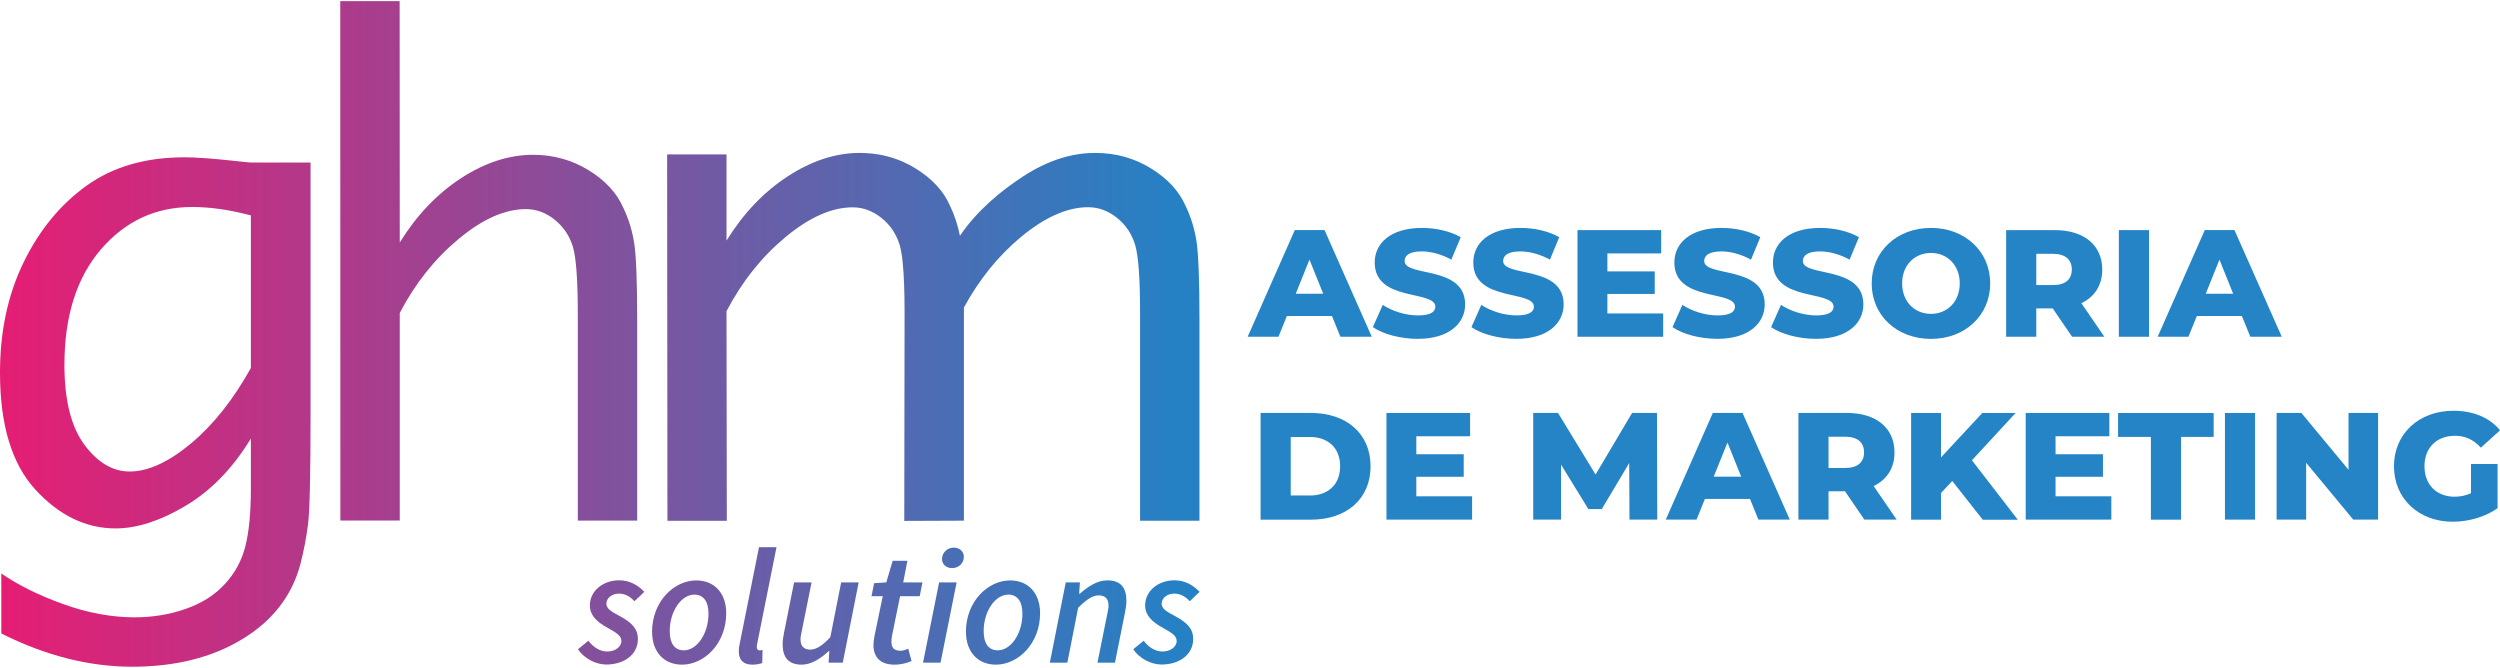 <svg xmlns="http://www.w3.org/2000/svg" xmlns:xlink="http://www.w3.org/1999/xlink" width="423" height="113" xml:space="preserve"><defs><clipPath id="clip0"><rect x="804" y="259" width="423" height="113"></rect></clipPath><linearGradient x1="802.258" y1="328.712" x2="1002.97" y2="328.712" gradientUnits="userSpaceOnUse" spreadMethod="pad" id="fill1"><stop offset="0" stop-color="#E71D73"></stop><stop offset="1" stop-color="#2581C4"></stop></linearGradient><linearGradient x1="802.258" y1="303.149" x2="1002.97" y2="303.149" gradientUnits="userSpaceOnUse" spreadMethod="pad" id="fill2"><stop offset="0" stop-color="#E71D73"></stop><stop offset="1" stop-color="#2581C4"></stop></linearGradient><linearGradient x1="802.258" y1="315.98" x2="1002.97" y2="315.98" gradientUnits="userSpaceOnUse" spreadMethod="pad" id="fill3"><stop offset="0" stop-color="#E71D73"></stop><stop offset="1" stop-color="#2581C4"></stop></linearGradient><linearGradient x1="802.258" y1="364.333" x2="1002.97" y2="364.333" gradientUnits="userSpaceOnUse" spreadMethod="pad" id="fill4"><stop offset="0" stop-color="#E71D73"></stop><stop offset="1" stop-color="#2581C4"></stop></linearGradient><linearGradient x1="802.258" y1="364.333" x2="1002.97" y2="364.333" gradientUnits="userSpaceOnUse" spreadMethod="pad" id="fill5"><stop offset="0" stop-color="#E71D73"></stop><stop offset="1" stop-color="#2581C4"></stop></linearGradient><linearGradient x1="802.258" y1="361.52" x2="1002.97" y2="361.52" gradientUnits="userSpaceOnUse" spreadMethod="pad" id="fill6"><stop offset="0" stop-color="#E71D73"></stop><stop offset="1" stop-color="#2581C4"></stop></linearGradient><linearGradient x1="802.258" y1="364.493" x2="1002.97" y2="364.493" gradientUnits="userSpaceOnUse" spreadMethod="pad" id="fill7"><stop offset="0" stop-color="#E71D73"></stop><stop offset="1" stop-color="#2581C4"></stop></linearGradient><linearGradient x1="802.258" y1="362.671" x2="1002.97" y2="362.671" gradientUnits="userSpaceOnUse" spreadMethod="pad" id="fill8"><stop offset="0" stop-color="#E71D73"></stop><stop offset="1" stop-color="#2581C4"></stop></linearGradient><linearGradient x1="802.258" y1="361.39" x2="1002.97" y2="361.39" gradientUnits="userSpaceOnUse" spreadMethod="pad" id="fill9"><stop offset="0" stop-color="#E71D73"></stop><stop offset="1" stop-color="#2581C4"></stop></linearGradient><linearGradient x1="802.258" y1="364.333" x2="1002.97" y2="364.333" gradientUnits="userSpaceOnUse" spreadMethod="pad" id="fill10"><stop offset="0" stop-color="#E71D73"></stop><stop offset="1" stop-color="#2581C4"></stop></linearGradient><linearGradient x1="802.258" y1="364.163" x2="1002.97" y2="364.163" gradientUnits="userSpaceOnUse" spreadMethod="pad" id="fill11"><stop offset="0" stop-color="#E71D73"></stop><stop offset="1" stop-color="#2581C4"></stop></linearGradient><linearGradient x1="802.258" y1="364.333" x2="1002.97" y2="364.333" gradientUnits="userSpaceOnUse" spreadMethod="pad" id="fill12"><stop offset="0" stop-color="#E71D73"></stop><stop offset="1" stop-color="#2581C4"></stop></linearGradient></defs><g clip-path="url(#clip0)" transform="translate(-804 -259)"><path d="M846.447 333.205C843.394 338.22 839.721 342.003 835.427 344.565 831.134 347.128 827.18 348.409 823.567 348.409 818.553 348.409 814.039 346.237 810.025 341.883 806.012 337.539 804 330.923 804 322.056 804 315.08 805.331 308.854 807.993 303.389 810.656 297.925 814.219 293.591 818.673 290.398 823.127 287.205 828.652 285.614 835.237 285.614 837.129 285.614 840.001 285.824 843.865 286.244 844.425 286.314 845.286 286.405 846.447 286.505L856.546 286.505 856.546 329.102C856.546 339.231 856.406 345.426 856.126 347.668 855.845 349.91 855.405 352.192 854.814 354.504 853.373 359.839 850.1 364.052 844.976 367.155 839.861 370.258 833.656 371.809 826.36 371.809 819.063 371.809 811.687 369.938 804.22 366.184L804.22 356.035C807.063 357.997 810.556 359.729 814.709 361.22 818.863 362.711 822.887 363.452 826.78 363.452 829.833 363.452 832.725 362.971 835.458 362.011 838.19 361.05 840.402 359.639 842.083 357.777 843.765 355.955 844.916 353.824 845.526 351.381 846.137 348.949 846.447 345.726 846.447 341.733L846.447 333.215ZM846.447 321.265 846.447 295.442C842.874 294.502 839.561 294.021 836.508 294.021 830.333 294.021 825.189 296.413 821.075 301.197 816.961 305.982 814.9 312.497 814.9 320.735 814.9 326.7 816.021 331.194 818.262 334.226 820.504 337.259 823.067 338.78 825.939 338.78 829.062 338.78 832.515 337.199 836.298 334.046 840.082 330.893 843.465 326.63 846.447 321.265Z" fill="url(#fill1)"></path><path d="M861.59 347.098 861.57 259.191 871.619 259.191 871.639 300.026C874.512 295.402 877.975 291.769 882.028 289.137 886.082 286.505 890.135 285.193 894.199 285.193 897.632 285.193 900.765 286.064 903.587 287.796 906.41 289.527 908.361 291.649 909.452 294.131 910.363 296.023 910.984 298.045 911.314 300.177 911.644 302.318 911.814 306.732 911.814 313.428L911.814 347.088 901.766 347.088 901.766 312.217C901.766 306.402 901.485 302.569 900.925 300.727 900.364 298.885 899.333 297.374 897.852 296.173 896.361 294.982 894.739 294.382 892.988 294.382 889.445 294.382 885.661 296.053 881.628 299.406 877.594 302.749 874.261 306.932 871.639 311.947L871.639 347.078 861.59 347.078Z" fill="url(#fill2)"></path><path d="M967.093 347.098 967.093 313.098C967.093 312.377 967.093 311.697 967.093 311.036 969.675 306.292 972.888 302.298 976.761 299.086 980.795 295.743 984.578 294.061 988.121 294.061 989.873 294.061 991.494 294.662 992.985 295.853 994.477 297.044 995.497 298.565 996.058 300.407 996.618 302.248 996.899 306.082 996.899 311.897L996.899 347.108 1006.95 347.108 1006.95 313.108C1006.95 306.412 1006.78 301.998 1006.45 299.856 1006.12 297.714 1005.5 295.703 1004.59 293.811 1003.49 291.319 1001.54 289.207 998.72 287.475 995.898 285.744 992.765 284.873 989.332 284.873 985.269 284.873 981.205 286.184 977.161 288.817 973.348 291.289 969.285 294.652 966.422 298.895 966.062 297.114 965.511 295.412 964.741 293.811 963.65 291.319 961.698 289.207 958.875 287.475 958.175 287.045 957.464 286.675 956.724 286.344 956.223 286.124 955.703 285.934 955.182 285.764 955.062 285.724 954.942 285.684 954.832 285.654 954.311 285.494 953.781 285.354 953.241 285.244 953.241 285.244 953.241 285.244 953.241 285.244 952.7 285.133 952.15 285.053 951.599 284.993 951.469 284.983 951.329 284.963 951.189 284.953 950.628 284.903 950.068 284.873 949.487 284.873 945.424 284.873 941.36 286.184 937.317 288.817 933.263 291.449 929.8 295.072 926.928 299.706L926.928 285.123 916.879 285.123 916.929 347.118 926.978 347.118 926.928 311.647C929.56 306.632 932.883 302.449 936.916 299.106 940.95 295.763 944.733 294.081 948.276 294.081 950.028 294.081 951.649 294.682 953.14 295.873 954.632 297.064 955.653 298.585 956.213 300.427 956.273 300.637 956.333 300.867 956.393 301.127 956.413 301.207 956.423 301.298 956.443 301.378 956.483 301.568 956.513 301.778 956.553 301.998 956.573 302.098 956.583 302.198 956.604 302.308 956.643 302.619 956.694 302.949 956.724 303.309 956.944 305.391 957.054 308.264 957.054 311.927L957.004 347.138" fill="url(#fill3)"></path><path d="M901.786 368.857 903.557 367.415C904.438 368.576 905.559 369.237 906.77 369.237 908.041 369.237 909.142 368.456 909.142 367.475 909.142 366.605 908.441 366.134 906.73 365.183 904.918 364.183 903.807 363.072 903.807 361.44 903.807 358.958 906.049 357.186 908.782 357.186 910.553 357.186 911.964 358.027 913.015 359.138L911.364 360.72C910.673 360.009 909.833 359.438 908.752 359.438 907.511 359.438 906.6 360.209 906.6 361.14 906.6 362.131 907.761 362.621 908.922 363.272 910.934 364.363 911.934 365.434 911.934 367.105 911.934 369.717 909.662 371.439 906.56 371.439 904.818 371.439 902.806 370.398 901.786 368.837Z" fill="url(#fill4)"></path><path d="M914.327 365.924C914.327 360.73 918.08 357.206 921.813 357.206 924.866 357.206 926.878 359.358 926.878 362.741 926.878 367.936 923.124 371.459 919.401 371.459 916.348 371.459 914.336 369.307 914.336 365.924ZM923.875 362.831C923.875 360.78 923.044 359.609 921.483 359.609 919.321 359.609 917.319 362.341 917.319 365.814 917.319 367.866 918.15 369.037 919.711 369.037 921.873 369.037 923.875 366.304 923.875 362.831Z" fill="url(#fill5)"></path><path d="M928.999 369.237C928.999 368.837 929.049 368.396 929.18 367.816L932.422 351.582 935.385 351.582 932.112 367.936C932.052 368.216 932.052 368.346 932.052 368.476 932.052 368.877 932.262 369.047 932.542 369.047 932.683 369.047 932.773 369.047 933.023 368.967L932.973 371.189C932.562 371.329 932.032 371.459 931.301 371.459 929.72 371.459 929.009 370.628 929.009 369.237Z" fill="url(#fill6)"></path><path d="M946.615 371.129 944.193 371.129 944.323 369.177 944.213 369.177C942.851 370.418 941.29 371.459 939.649 371.459 937.377 371.459 936.426 370.198 936.426 368.016 936.426 367.385 936.496 366.825 936.646 366.114L938.358 357.537 941.32 357.537 939.669 365.734C939.539 366.364 939.448 366.755 939.448 367.175 939.448 368.326 939.999 368.917 941.14 368.917 942.061 368.917 943.122 368.266 944.493 366.815L946.324 357.537 949.287 357.537 946.595 371.129Z" fill="url(#fill7)"></path><path d="M951.799 368.136C951.799 367.576 951.889 367.075 951.979 366.535L953.361 359.879 951.459 359.879 951.899 357.677 953.961 357.537 955.042 353.884 957.534 353.884 956.824 357.537 960.077 357.537 959.616 359.879 956.293 359.879 954.912 366.655C954.862 366.985 954.832 367.285 954.832 367.606 954.832 368.616 955.272 369.107 956.403 369.107 956.864 369.107 957.294 368.927 957.664 368.747L958.235 370.848C957.574 371.129 956.583 371.459 955.342 371.459 952.79 371.459 951.789 370.028 951.789 368.136Z" fill="url(#fill8)"></path><path d="M962.899 357.537 965.862 357.537 963.139 371.129 960.177 371.129 962.899 357.537ZM963.389 353.583C963.389 352.522 964.29 351.652 965.381 351.652 966.252 351.652 967.083 352.212 967.083 353.213 967.083 354.324 966.182 355.125 965.091 355.125 964.22 355.125 963.389 354.594 963.389 353.583Z" fill="url(#fill9)"></path><path d="M967.433 365.924C967.433 360.73 971.186 357.206 974.919 357.206 977.972 357.206 979.984 359.358 979.984 362.741 979.984 367.936 976.231 371.459 972.507 371.459 969.455 371.459 967.443 369.307 967.443 365.924ZM976.991 362.831C976.991 360.78 976.161 359.609 974.599 359.609 972.437 359.609 970.436 362.341 970.436 365.814 970.436 367.866 971.266 369.037 972.828 369.037 974.99 369.037 976.991 366.304 976.991 362.831Z" fill="url(#fill10)"></path><path d="M984.298 357.537 986.72 357.537 986.59 359.458 986.7 359.458C988.131 358.217 989.652 357.196 991.364 357.196 993.636 357.196 994.587 358.458 994.587 360.639 994.587 361.27 994.517 361.831 994.367 362.541L992.655 371.119 989.692 371.119 991.344 362.921C991.474 362.291 991.564 361.901 991.564 361.48 991.564 360.329 991.014 359.739 989.873 359.739 988.922 359.739 987.861 360.389 986.42 361.841L984.598 371.119 981.635 371.119 984.328 357.527Z" fill="url(#fill11)"></path><path d="M995.738 368.857 997.509 367.415C998.39 368.576 999.511 369.237 1000.72 369.237 1001.99 369.237 1003.09 368.456 1003.09 367.475 1003.09 366.605 1002.39 366.134 1000.68 365.183 998.87 364.183 997.759 363.072 997.759 361.44 997.759 358.958 1000 357.186 1002.73 357.186 1004.51 357.186 1005.92 358.027 1006.97 359.138L1005.32 360.72C1004.63 360.009 1003.78 359.438 1002.7 359.438 1001.46 359.438 1000.55 360.209 1000.55 361.14 1000.55 362.131 1001.71 362.621 1002.87 363.272 1004.89 364.363 1005.89 365.434 1005.89 367.105 1005.89 369.717 1003.61 371.439 1000.51 371.439 998.77 371.439 996.759 370.398 995.738 368.837Z" fill="url(#fill12)"></path><path d="M1029.38 312.467 1021.74 312.467 1020.32 315.97 1015.11 315.97 1023.08 297.925 1028.11 297.925 1036.1 315.97 1030.79 315.97 1029.37 312.467ZM1027.89 308.704 1025.56 302.929 1023.24 308.704 1027.89 308.704Z" fill="#2484C6"></path><path d="M1036.29 314.349 1037.96 310.586C1039.57 311.647 1041.83 312.367 1043.92 312.367 1046.01 312.367 1046.86 311.777 1046.86 310.896 1046.86 308.033 1036.6 310.125 1036.6 303.419 1036.6 300.197 1039.24 297.564 1044.6 297.564 1046.94 297.564 1049.37 298.105 1051.15 299.136L1049.57 302.929C1047.84 301.998 1046.14 301.538 1044.57 301.538 1042.43 301.538 1041.66 302.258 1041.66 303.159 1041.66 305.922 1051.9 303.86 1051.9 310.506 1051.9 313.648 1049.26 316.331 1043.9 316.331 1040.94 316.331 1037.99 315.53 1036.29 314.349Z" fill="#2484C6"></path><path d="M1052.97 314.349 1054.64 310.586C1056.24 311.647 1058.5 312.367 1060.59 312.367 1062.69 312.367 1063.54 311.777 1063.54 310.896 1063.54 308.033 1053.28 310.125 1053.28 303.419 1053.28 300.197 1055.91 297.564 1061.28 297.564 1063.62 297.564 1066.05 298.105 1067.82 299.136L1066.25 302.929C1064.52 301.998 1062.82 301.538 1061.24 301.538 1059.1 301.538 1058.33 302.258 1058.33 303.159 1058.33 305.922 1068.57 303.86 1068.57 310.506 1068.57 313.648 1065.94 316.331 1060.57 316.331 1057.61 316.331 1054.67 315.53 1052.97 314.349Z" fill="#2484C6"></path><path d="M1085.41 312.037 1085.41 315.98 1070.91 315.98 1070.91 297.935 1085.07 297.935 1085.07 301.878 1075.97 301.878 1075.97 304.921 1083.98 304.921 1083.98 308.734 1075.97 308.734 1075.97 312.037 1085.41 312.037Z" fill="#2484C6"></path><path d="M1086.99 314.349 1088.66 310.586C1090.26 311.647 1092.52 312.367 1094.61 312.367 1096.71 312.367 1097.56 311.777 1097.56 310.896 1097.56 308.033 1087.3 310.125 1087.3 303.419 1087.3 300.197 1089.93 297.564 1095.29 297.564 1097.64 297.564 1100.07 298.105 1101.84 299.136L1100.27 302.929C1098.54 301.998 1096.84 301.538 1095.26 301.538 1093.12 301.538 1092.35 302.258 1092.35 303.159 1092.35 305.922 1102.59 303.86 1102.59 310.506 1102.59 313.648 1099.96 316.331 1094.59 316.331 1091.63 316.331 1088.69 315.53 1086.99 314.349Z" fill="#2484C6"></path><path d="M1103.67 314.349 1105.34 310.586C1106.94 311.647 1109.21 312.367 1111.3 312.367 1113.39 312.367 1114.24 311.777 1114.24 310.896 1114.24 308.033 1103.98 310.125 1103.98 303.419 1103.98 300.197 1106.61 297.564 1111.98 297.564 1114.32 297.564 1116.75 298.105 1118.53 299.136L1116.95 302.929C1115.22 301.998 1113.52 301.538 1111.95 301.538 1109.81 301.538 1109.04 302.258 1109.04 303.159 1109.04 305.922 1119.28 303.86 1119.28 310.506 1119.28 313.648 1116.64 316.331 1111.28 316.331 1108.32 316.331 1105.37 315.53 1103.67 314.349Z" fill="#2484C6"></path><path d="M1120.69 306.953C1120.69 301.538 1124.94 297.564 1130.72 297.564 1136.49 297.564 1140.74 301.538 1140.74 306.953 1140.74 312.367 1136.49 316.341 1130.72 316.341 1124.94 316.341 1120.69 312.367 1120.69 306.953ZM1135.59 306.953C1135.59 303.83 1133.45 301.798 1130.72 301.798 1127.98 301.798 1125.84 303.83 1125.84 306.953 1125.84 310.075 1127.98 312.107 1130.72 312.107 1133.45 312.107 1135.59 310.065 1135.59 306.953Z" fill="#2484C6"></path><path d="M1151.32 311.186 1148.54 311.186 1148.54 315.98 1143.44 315.98 1143.44 297.935 1151.68 297.935C1156.61 297.935 1159.7 300.487 1159.7 304.61 1159.7 307.263 1158.41 309.224 1156.17 310.305L1160.06 315.98 1154.6 315.98 1151.32 311.186ZM1151.37 301.948 1148.54 301.948 1148.54 307.233 1151.37 307.233C1153.49 307.233 1154.55 306.252 1154.55 304.6 1154.55 302.949 1153.49 301.948 1151.37 301.948Z" fill="#2484C6"></path><path d="M1162.51 297.935 1167.62 297.935 1167.62 315.98 1162.51 315.98 1162.51 297.935Z" fill="#2484C6"></path><path d="M1183.34 312.467 1175.71 312.467 1174.28 315.97 1169.08 315.97 1177.05 297.925 1182.07 297.925 1190.07 315.97 1184.75 315.97 1183.33 312.467ZM1181.85 308.704 1179.53 302.929 1177.21 308.704 1181.85 308.704Z" fill="#2484C6"></path><path d="M1017.29 328.872 1025.82 328.872C1031.81 328.872 1035.9 332.355 1035.9 337.9 1035.9 343.444 1031.8 346.927 1025.82 346.927L1017.29 346.927 1017.29 328.882ZM1025.61 342.844C1028.69 342.844 1030.75 341.012 1030.75 337.89 1030.75 334.767 1028.69 332.935 1025.61 332.935L1022.39 332.935 1022.39 342.834 1025.61 342.834Z" fill="#2484C6"></path><path d="M1053.08 342.974 1053.08 346.917 1038.59 346.917 1038.59 328.872 1052.74 328.872 1052.74 332.815 1043.64 332.815 1043.64 335.858 1051.66 335.858 1051.66 339.671 1043.64 339.671 1043.64 342.974 1053.08 342.974Z" fill="#2484C6"></path><path d="M1079.71 346.917 1079.66 337.349 1075.02 345.136 1072.75 345.136 1068.13 337.609 1068.13 346.917 1063.42 346.917 1063.42 328.872 1067.62 328.872 1073.97 339.291 1080.15 328.872 1084.36 328.872 1084.41 346.917 1079.71 346.917Z" fill="#2484C6"></path><path d="M1100.11 343.414 1092.47 343.414 1091.05 346.917 1085.85 346.917 1093.81 328.872 1098.84 328.872 1106.83 346.917 1101.52 346.917 1100.1 343.414ZM1098.61 339.651 1096.29 333.876 1093.96 339.651 1098.61 339.651Z" fill="#2484C6"></path><path d="M1116.17 342.123 1113.39 342.123 1113.39 346.917 1108.29 346.917 1108.29 328.872 1116.53 328.872C1121.46 328.872 1124.55 331.424 1124.55 335.548 1124.55 338.2 1123.26 340.162 1121.02 341.242L1124.91 346.917 1119.45 346.917 1116.17 342.123ZM1116.22 332.895 1113.39 332.895 1113.39 338.18 1116.22 338.18C1118.33 338.18 1119.4 337.199 1119.4 335.548 1119.4 333.896 1118.33 332.895 1116.22 332.895Z" fill="#2484C6"></path><path d="M1134.33 340.372 1132.42 342.414 1132.42 346.927 1127.36 346.927 1127.36 328.882 1132.42 328.882 1132.42 336.388 1139.4 328.882 1145.03 328.882 1137.65 336.879 1145.41 346.938 1139.48 346.938 1134.33 340.392Z" fill="#2484C6"></path><path d="M1161.24 342.974 1161.24 346.917 1146.75 346.917 1146.75 328.872 1160.9 328.872 1160.9 332.815 1151.8 332.815 1151.8 335.858 1159.82 335.858 1159.82 339.671 1151.8 339.671 1151.8 342.974 1161.24 342.974Z" fill="#2484C6"></path><path d="M1167.93 332.925 1162.38 332.925 1162.38 328.882 1178.55 328.882 1178.55 332.925 1173.03 332.925 1173.03 346.927 1167.93 346.927 1167.93 332.925Z" fill="#2484C6"></path><path d="M1180.46 328.872 1185.56 328.872 1185.56 346.917 1180.46 346.917 1180.46 328.872Z" fill="#2484C6"></path><path d="M1206.37 328.872 1206.37 346.917 1202.17 346.917 1194.2 337.299 1194.2 346.917 1189.2 346.917 1189.2 328.872 1193.4 328.872 1201.37 338.49 1201.37 328.872 1206.37 328.872Z" fill="#2484C6"></path><path d="M1222.08 337.509 1226.59 337.509 1226.59 344.986C1224.5 346.477 1221.64 347.278 1219.01 347.278 1213.27 347.278 1209.06 343.384 1209.06 337.89 1209.06 332.395 1213.27 328.501 1219.12 328.501 1222.5 328.501 1225.24 329.662 1227.01 331.804L1223.76 334.747C1222.52 333.376 1221.1 332.735 1219.37 332.735 1216.28 332.735 1214.22 334.767 1214.22 337.89 1214.22 341.012 1216.28 343.044 1219.32 343.044 1220.27 343.044 1221.17 342.864 1222.09 342.454L1222.09 337.499Z" fill="#2484C6"></path></g></svg>